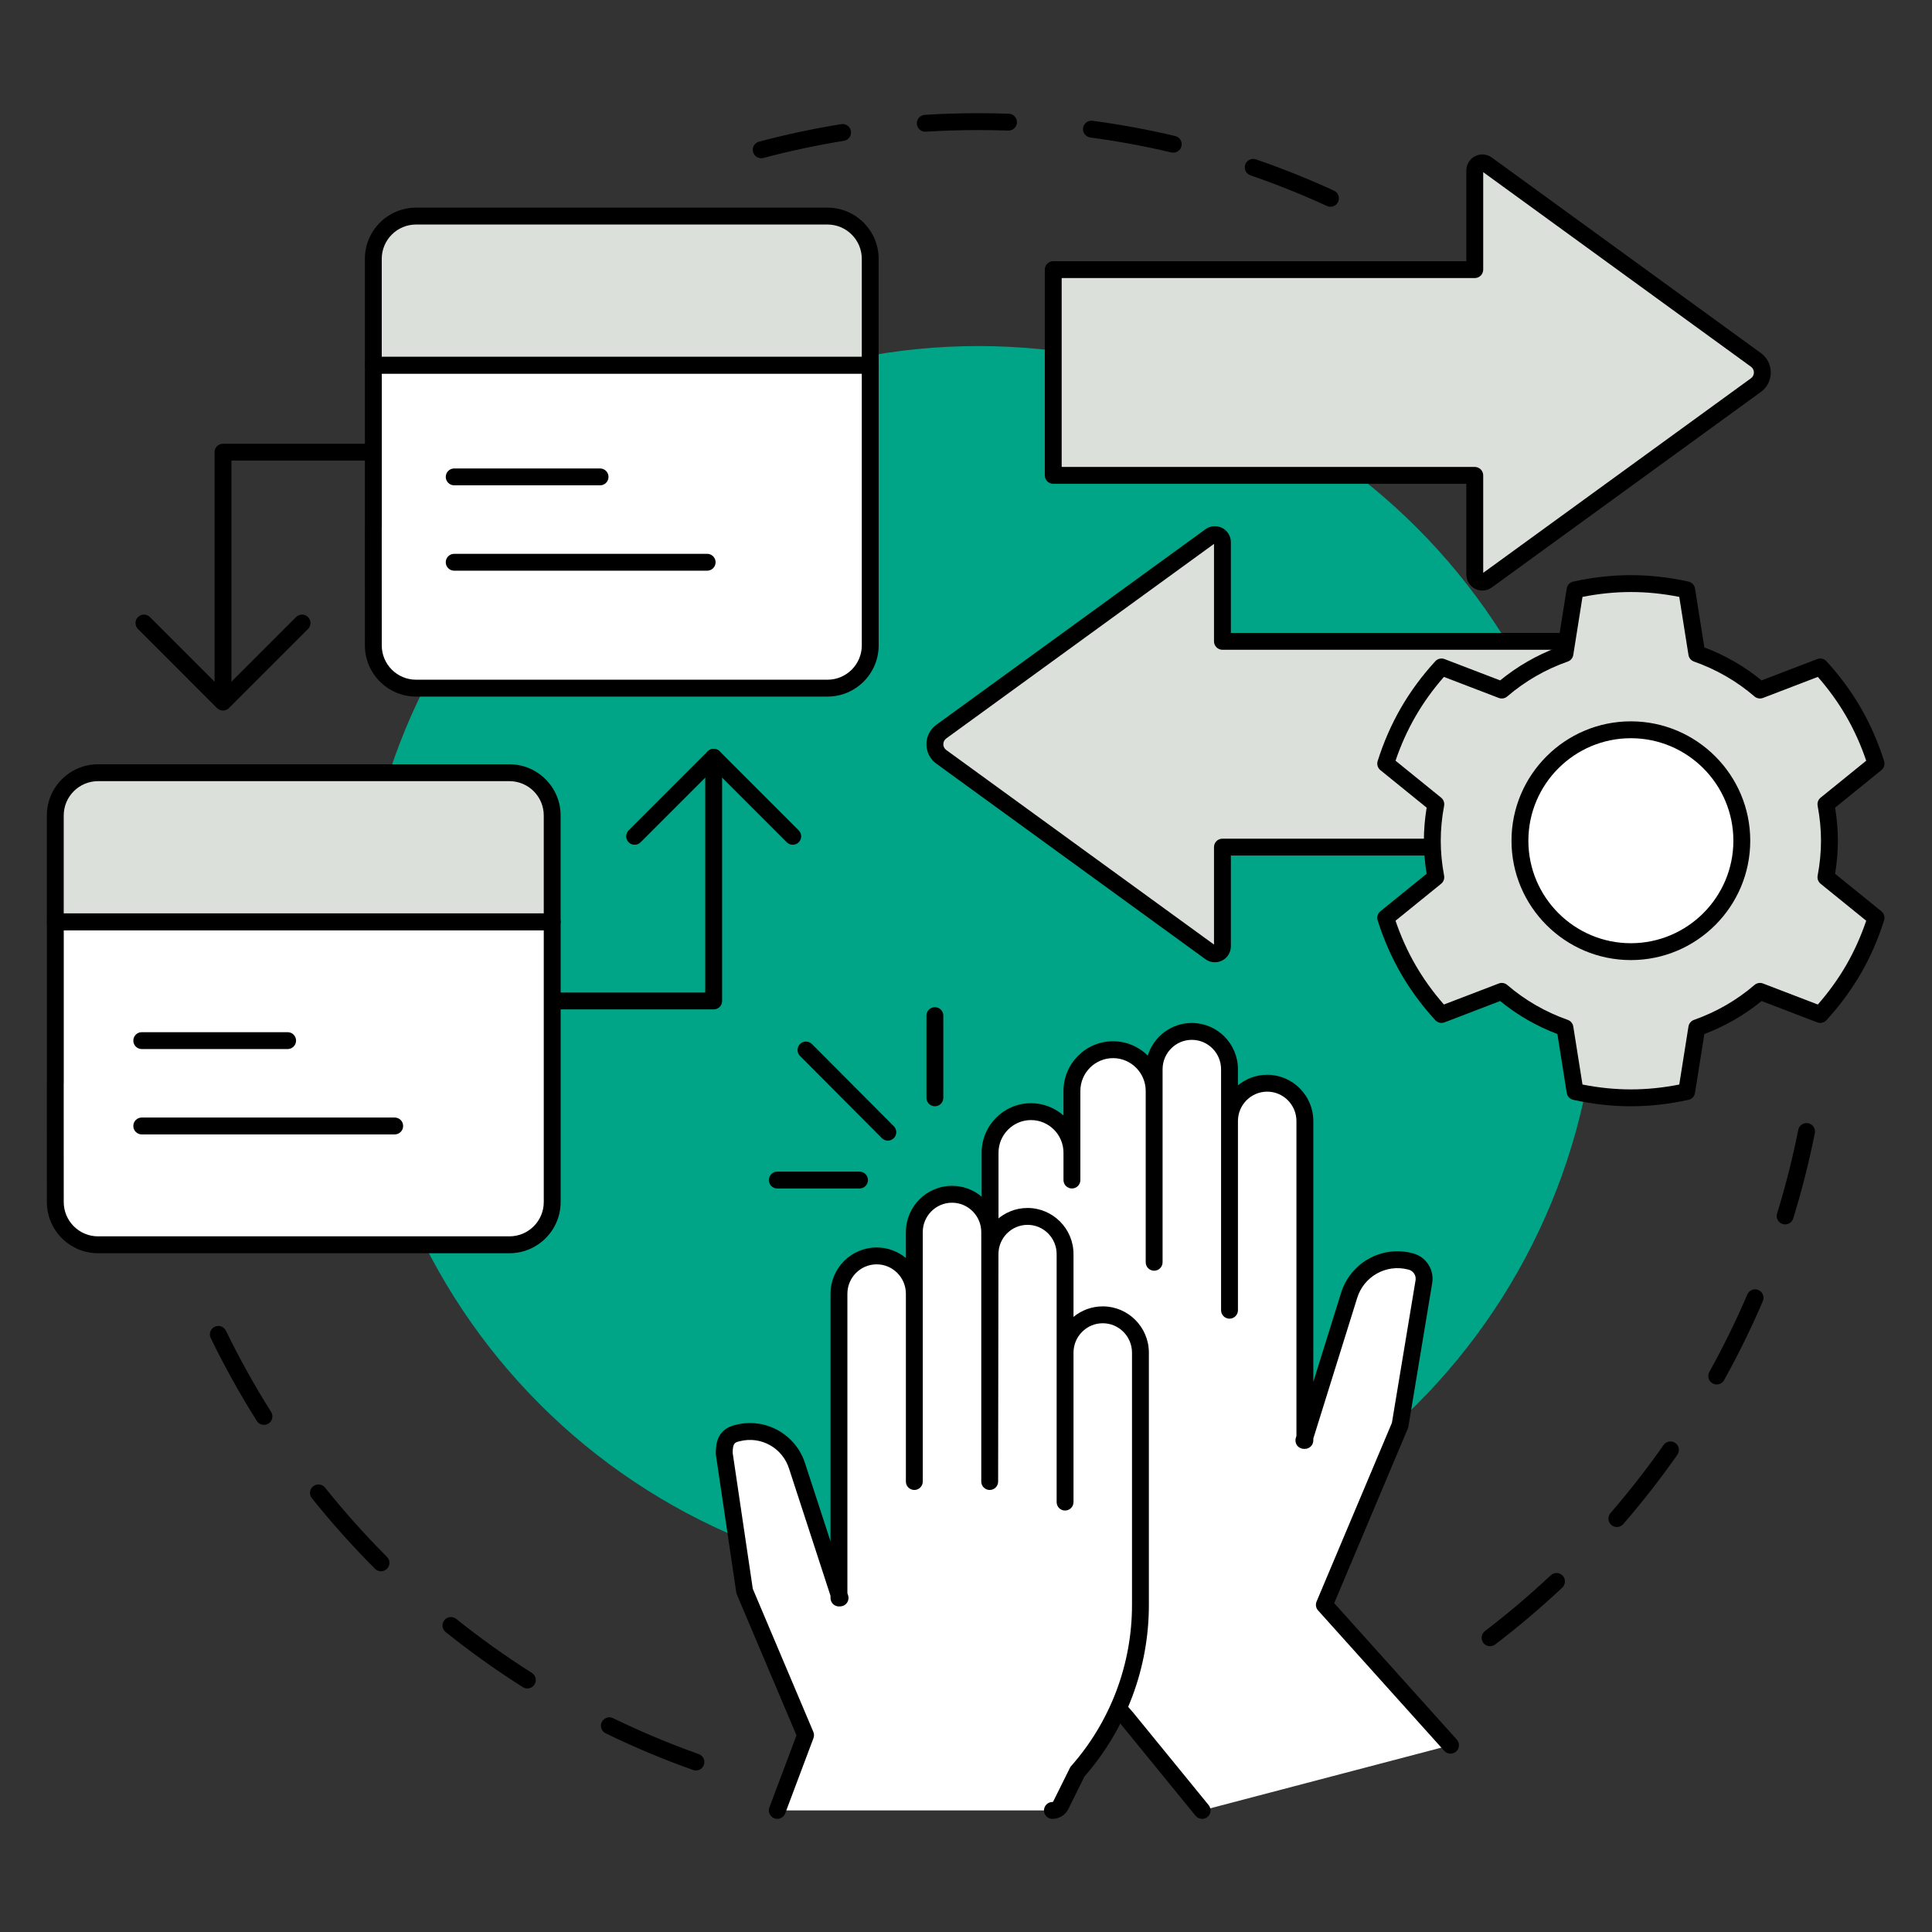 <svg xmlns="http://www.w3.org/2000/svg" xmlns:xlink="http://www.w3.org/1999/xlink" width="1000" viewBox="0 0 750 750" height="1000" preserveAspectRatio="xMidYMid meet"><rect x="0" y="0" width="750" height="750" fill="#333333" stroke="none"/><defs><clipPath id="40ba4d408b"><path d="M 292 43.93 L 520 43.93 L 520 81 L 292 81 Z M 292 43.93 " clip-rule="nonzero"></path></clipPath><clipPath id="072fc34873"><path d="M 18.051 354 L 218 354 L 218 487 L 18.051 487 Z M 18.051 354 " clip-rule="nonzero"></path></clipPath><clipPath id="c9a7c350a7"><path d="M 18.051 296 L 218 296 L 218 362 L 18.051 362 Z M 18.051 296 " clip-rule="nonzero"></path></clipPath><clipPath id="302f0bf44a"><path d="M 381 397 L 567 397 L 567 706.18 L 381 706.18 Z M 381 397 " clip-rule="nonzero"></path></clipPath><clipPath id="58a81d37fb"><path d="M 277 460 L 446 460 L 446 706.18 L 277 706.18 Z M 277 460 " clip-rule="nonzero"></path></clipPath></defs><path fill="#000000" d="M 270.16 687.297 C 269.797 687.297 269.43 687.238 269.066 687.109 C 257.543 683.02 246.121 678.234 235.117 672.875 C 233.488 672.086 232.812 670.125 233.605 668.5 C 234.395 666.871 236.355 666.195 237.98 666.988 C 248.77 672.234 259.965 676.93 271.258 680.938 C 272.961 681.539 273.855 683.414 273.25 685.117 C 272.773 686.461 271.508 687.297 270.16 687.297 Z M 204.715 655.457 C 204.113 655.457 203.508 655.293 202.965 654.949 C 192.637 648.414 182.559 641.219 173.004 633.57 C 171.594 632.438 171.363 630.379 172.496 628.965 C 173.625 627.555 175.688 627.324 177.098 628.457 C 186.465 635.957 196.348 643.008 206.469 649.414 C 207.996 650.383 208.453 652.406 207.484 653.934 C 206.859 654.918 205.801 655.457 204.715 655.457 Z M 147.906 609.973 C 147.07 609.973 146.23 609.652 145.59 609.012 C 136.945 600.355 128.691 591.129 121.055 581.578 C 119.926 580.164 120.156 578.105 121.57 576.973 C 122.984 575.844 125.043 576.074 126.172 577.488 C 133.656 586.848 141.75 595.898 150.227 604.383 C 151.504 605.66 151.504 607.734 150.223 609.012 C 149.582 609.652 148.746 609.973 147.906 609.973 Z M 102.477 553.129 C 101.391 553.129 100.328 552.59 99.703 551.602 C 93.168 541.254 87.145 530.434 81.809 519.441 C 81.016 517.812 81.695 515.855 83.324 515.062 C 84.949 514.273 86.91 514.953 87.699 516.578 C 92.93 527.355 98.832 537.961 105.242 548.105 C 106.207 549.633 105.75 551.656 104.223 552.621 C 103.68 552.965 103.074 553.129 102.477 553.129 Z M 102.477 553.129 " fill-opacity="1" fill-rule="nonzero"></path><path fill="#000000" d="M 578.438 639.059 C 577.449 639.059 576.477 638.617 575.832 637.77 C 574.734 636.332 575.012 634.277 576.449 633.18 C 585.293 626.434 593.887 619.148 601.996 611.527 C 603.316 610.289 605.387 610.352 606.625 611.672 C 607.863 612.988 607.801 615.062 606.484 616.301 C 598.211 624.074 589.441 631.508 580.422 638.387 C 579.828 638.84 579.129 639.059 578.438 639.059 Z M 627.668 592.789 C 626.906 592.789 626.145 592.527 625.523 591.988 C 624.156 590.805 624.008 588.738 625.191 587.371 C 632.48 578.953 639.41 570.07 645.789 560.961 C 646.828 559.48 648.871 559.117 650.352 560.156 C 651.832 561.195 652.195 563.238 651.156 564.719 C 644.648 574.012 637.578 583.074 630.145 591.656 C 629.496 592.406 628.582 592.789 627.668 592.789 Z M 666.422 537.445 C 665.883 537.445 665.34 537.309 664.836 537.031 C 663.254 536.148 662.684 534.156 663.562 532.574 C 668.98 522.844 673.941 512.727 678.312 502.508 C 679.023 500.844 680.949 500.074 682.609 500.781 C 684.273 501.496 685.047 503.418 684.336 505.082 C 679.875 515.512 674.812 525.832 669.289 535.762 C 668.691 536.836 667.574 537.445 666.422 537.445 Z M 692.992 475.316 C 692.672 475.316 692.348 475.27 692.023 475.168 C 690.297 474.633 689.328 472.801 689.863 471.07 C 693.148 460.449 695.918 449.523 698.086 438.605 C 698.438 436.832 700.164 435.68 701.938 436.031 C 703.711 436.383 704.863 438.109 704.512 439.883 C 702.297 451.023 699.477 462.168 696.121 473.008 C 695.684 474.414 694.391 475.316 692.992 475.316 Z M 692.992 475.316 " fill-opacity="1" fill-rule="nonzero"></path><g clip-path="url(#40ba4d408b)"><path fill="#000000" d="M 516.477 80.258 C 516.02 80.258 515.555 80.164 515.109 79.961 C 505.453 75.523 495.465 71.523 485.426 68.066 C 483.715 67.48 482.805 65.617 483.395 63.906 C 483.984 62.195 485.848 61.285 487.559 61.875 C 497.801 65.398 507.992 69.48 517.844 74.008 C 519.488 74.762 520.211 76.707 519.453 78.352 C 518.902 79.551 517.715 80.258 516.477 80.258 Z M 295.5 61.43 C 294.051 61.43 292.727 60.461 292.336 58.992 C 291.871 57.246 292.914 55.453 294.66 54.988 C 305.129 52.211 315.863 49.926 326.57 48.195 C 328.355 47.906 330.039 49.121 330.328 50.906 C 330.617 52.691 329.402 54.375 327.617 54.66 C 317.121 56.359 306.598 58.598 296.34 61.32 C 296.059 61.395 295.777 61.43 295.5 61.43 Z M 455.465 59.266 C 455.215 59.266 454.961 59.238 454.707 59.18 C 444.383 56.738 433.801 54.785 423.258 53.375 C 421.465 53.133 420.207 51.488 420.445 49.695 C 420.688 47.902 422.332 46.645 424.129 46.883 C 434.883 48.32 445.68 50.312 456.215 52.805 C 457.977 53.219 459.062 54.984 458.648 56.742 C 458.293 58.25 456.949 59.266 455.465 59.266 Z M 359.191 51.125 C 357.477 51.125 356.035 49.789 355.926 48.055 C 355.816 46.25 357.188 44.695 358.992 44.582 C 365.875 44.156 372.875 43.941 379.793 43.941 C 383.723 43.941 387.699 44.008 391.613 44.148 C 393.422 44.211 394.836 45.727 394.773 47.535 C 394.711 49.344 393.191 50.758 391.387 50.691 C 387.547 50.559 383.645 50.488 379.793 50.488 C 373.008 50.488 366.145 50.703 359.398 51.121 C 359.328 51.125 359.262 51.125 359.191 51.125 Z M 359.191 51.125 " fill-opacity="1" fill-rule="nonzero"></path></g><path fill="#00a587" d="M 620.469 375.012 C 620.469 378.949 620.371 382.887 620.176 386.82 C 619.984 390.754 619.695 394.68 619.309 398.602 C 618.922 402.52 618.441 406.43 617.863 410.324 C 617.285 414.219 616.609 418.102 615.844 421.961 C 615.074 425.824 614.211 429.668 613.254 433.488 C 612.297 437.309 611.246 441.105 610.105 444.875 C 608.961 448.645 607.727 452.383 606.398 456.09 C 605.07 459.797 603.656 463.473 602.148 467.109 C 600.641 470.75 599.043 474.352 597.359 477.91 C 595.676 481.473 593.906 484.988 592.051 488.461 C 590.191 491.938 588.25 495.363 586.227 498.742 C 584.203 502.117 582.094 505.445 579.906 508.719 C 577.719 511.996 575.449 515.215 573.105 518.379 C 570.758 521.543 568.336 524.645 565.836 527.691 C 563.34 530.734 560.766 533.719 558.121 536.637 C 555.477 539.555 552.762 542.406 549.977 545.191 C 547.191 547.977 544.34 550.691 541.422 553.336 C 538.504 555.98 535.52 558.555 532.477 561.051 C 529.43 563.551 526.328 565.973 523.164 568.32 C 520 570.668 516.781 572.934 513.504 575.121 C 510.23 577.309 506.902 579.418 503.523 581.441 C 500.148 583.465 496.719 585.406 493.246 587.266 C 489.773 589.121 486.258 590.891 482.695 592.574 C 479.137 594.258 475.535 595.855 471.895 597.363 C 468.258 598.871 464.582 600.285 460.875 601.613 C 457.168 602.941 453.426 604.176 449.66 605.32 C 445.891 606.461 442.094 607.512 438.273 608.469 C 434.453 609.426 430.609 610.289 426.746 611.059 C 422.883 611.828 419.004 612.5 415.109 613.078 C 411.211 613.656 407.305 614.137 403.387 614.523 C 399.465 614.91 395.539 615.199 391.605 615.391 C 387.672 615.586 383.734 615.684 379.793 615.684 C 375.855 615.684 371.918 615.586 367.984 615.391 C 364.051 615.199 360.125 614.91 356.203 614.523 C 352.285 614.137 348.379 613.656 344.48 613.078 C 340.586 612.5 336.707 611.828 332.844 611.059 C 328.98 610.289 325.137 609.426 321.316 608.469 C 317.496 607.512 313.699 606.461 309.93 605.32 C 306.164 604.176 302.422 602.941 298.715 601.613 C 295.008 600.285 291.332 598.871 287.695 597.363 C 284.055 595.855 280.453 594.258 276.895 592.574 C 273.332 590.891 269.816 589.121 266.344 587.266 C 262.867 585.406 259.441 583.465 256.066 581.441 C 252.688 579.418 249.359 577.309 246.086 575.121 C 242.809 572.934 239.59 570.668 236.426 568.32 C 233.262 565.973 230.16 563.551 227.113 561.051 C 224.07 558.555 221.086 555.98 218.168 553.336 C 215.25 550.691 212.398 547.977 209.613 545.191 C 206.828 542.406 204.113 539.555 201.469 536.637 C 198.824 533.719 196.25 530.734 193.754 527.691 C 191.254 524.645 188.832 521.543 186.484 518.379 C 184.137 515.215 181.871 511.996 179.684 508.719 C 177.496 505.445 175.387 502.117 173.363 498.742 C 171.34 495.363 169.398 491.938 167.539 488.461 C 165.684 484.988 163.914 481.473 162.23 477.91 C 160.547 474.352 158.949 470.75 157.441 467.109 C 155.934 463.473 154.52 459.797 153.191 456.09 C 151.863 452.383 150.629 448.645 149.484 444.875 C 148.344 441.105 147.293 437.309 146.336 433.488 C 145.379 429.668 144.516 425.824 143.746 421.961 C 142.977 418.102 142.305 414.219 141.727 410.324 C 141.148 406.43 140.668 402.52 140.281 398.602 C 139.895 394.68 139.605 390.754 139.414 386.82 C 139.219 382.887 139.121 378.949 139.121 375.012 C 139.121 371.07 139.219 367.137 139.414 363.199 C 139.605 359.266 139.895 355.34 140.281 351.422 C 140.668 347.5 141.148 343.594 141.727 339.695 C 142.305 335.801 142.977 331.922 143.746 328.059 C 144.516 324.195 145.379 320.352 146.336 316.531 C 147.293 312.711 148.344 308.914 149.484 305.145 C 150.629 301.379 151.863 297.637 153.191 293.93 C 154.52 290.223 155.934 286.547 157.441 282.91 C 158.949 279.27 160.547 275.668 162.23 272.109 C 163.914 268.547 165.684 265.031 167.539 261.559 C 169.398 258.086 171.34 254.656 173.363 251.281 C 175.387 247.902 177.496 244.574 179.684 241.301 C 181.871 238.023 184.137 234.805 186.484 231.641 C 188.832 228.477 191.254 225.375 193.754 222.328 C 196.25 219.285 198.824 216.301 201.469 213.383 C 204.113 210.465 206.828 207.613 209.613 204.828 C 212.398 202.043 215.25 199.328 218.168 196.684 C 221.086 194.039 224.07 191.465 227.113 188.969 C 230.16 186.469 233.262 184.047 236.426 181.699 C 239.59 179.355 242.809 177.086 246.086 174.898 C 249.359 172.711 252.688 170.602 256.066 168.578 C 259.441 166.555 262.867 164.613 266.344 162.754 C 269.816 160.898 273.332 159.129 276.895 157.445 C 280.453 155.762 284.055 154.164 287.695 152.656 C 291.332 151.148 295.008 149.734 298.715 148.406 C 302.422 147.078 306.164 145.844 309.93 144.699 C 313.699 143.559 317.496 142.508 321.316 141.551 C 325.137 140.594 328.98 139.73 332.844 138.961 C 336.703 138.195 340.586 137.52 344.48 136.941 C 348.379 136.363 352.285 135.883 356.203 135.496 C 360.125 135.109 364.051 134.82 367.984 134.629 C 371.918 134.434 375.855 134.336 379.793 134.336 C 383.734 134.336 387.672 134.434 391.605 134.629 C 395.539 134.82 399.465 135.109 403.387 135.496 C 407.305 135.883 411.211 136.363 415.109 136.941 C 419.004 137.52 422.883 138.195 426.746 138.961 C 430.609 139.73 434.453 140.594 438.273 141.551 C 442.094 142.508 445.891 143.559 449.66 144.699 C 453.426 145.844 457.168 147.078 460.875 148.406 C 464.582 149.734 468.258 151.148 471.895 152.656 C 475.535 154.164 479.137 155.762 482.695 157.445 C 486.258 159.129 489.773 160.898 493.246 162.758 C 496.719 164.613 500.148 166.555 503.523 168.578 C 506.902 170.602 510.23 172.711 513.504 174.898 C 516.781 177.086 520 179.355 523.164 181.699 C 526.328 184.047 529.43 186.469 532.477 188.969 C 535.52 191.465 538.504 194.039 541.422 196.684 C 544.34 199.328 547.191 202.043 549.977 204.828 C 552.762 207.613 555.477 210.465 558.121 213.383 C 560.766 216.301 563.34 219.285 565.836 222.328 C 568.336 225.375 570.758 228.477 573.105 231.641 C 575.449 234.805 577.719 238.023 579.906 241.301 C 582.094 244.574 584.203 247.902 586.227 251.281 C 588.25 254.656 590.191 258.086 592.051 261.559 C 593.906 265.031 595.676 268.547 597.359 272.109 C 599.043 275.668 600.641 279.27 602.148 282.91 C 603.656 286.547 605.07 290.223 606.398 293.93 C 607.727 297.637 608.961 301.379 610.105 305.145 C 611.246 308.914 612.297 312.711 613.254 316.531 C 614.211 320.352 615.074 324.195 615.844 328.059 C 616.609 331.922 617.285 335.801 617.863 339.695 C 618.441 343.594 618.922 347.5 619.309 351.422 C 619.695 355.34 619.984 359.266 620.176 363.199 C 620.371 367.137 620.469 371.07 620.469 375.012 Z M 620.469 375.012 " fill-opacity="1" fill-rule="nonzero"></path><path fill="#dbe1da" d="M 638.191 328.848 L 474.551 328.848 L 474.551 367.336 C 474.551 369.738 471.824 371.129 469.879 369.715 L 365.414 293.805 C 362.09 291.391 362.09 286.43 365.414 284.012 L 469.879 208.102 C 471.82 206.688 474.551 208.078 474.551 210.48 L 474.551 248.973 L 638.191 248.973 Z M 638.191 328.848 " fill-opacity="1" fill-rule="nonzero"></path><path fill="#000000" d="M 471.602 373.555 C 470.316 373.555 469.039 373.156 467.953 372.363 L 363.488 296.457 C 361.047 294.68 359.645 291.93 359.645 288.91 C 359.645 285.887 361.047 283.137 363.488 281.359 L 467.953 205.453 C 469.852 204.07 472.336 203.875 474.43 204.941 C 476.523 206.008 477.824 208.133 477.824 210.48 L 477.824 245.695 L 638.191 245.695 C 639.059 245.695 639.891 246.043 640.508 246.656 C 641.121 247.27 641.465 248.102 641.465 248.973 L 641.465 328.848 C 641.465 330.656 640 332.121 638.191 332.121 L 477.824 332.121 L 477.824 367.336 C 477.824 369.684 476.523 371.809 474.43 372.875 C 473.531 373.332 472.566 373.555 471.602 373.555 Z M 471.273 211.137 L 367.34 286.66 C 366.613 287.188 366.195 288.008 366.195 288.91 C 366.195 289.809 366.613 290.629 367.34 291.156 L 471.273 366.68 L 471.273 328.844 C 471.273 327.035 472.738 325.57 474.547 325.57 L 634.914 325.57 L 634.914 252.246 L 474.547 252.246 C 473.68 252.246 472.848 251.902 472.234 251.285 C 471.617 250.672 471.273 249.84 471.273 248.973 Z M 471.273 211.137 " fill-opacity="1" fill-rule="nonzero"></path><path fill="#dbe1da" d="M 408.867 104.668 L 572.508 104.668 L 572.508 66.18 C 572.508 63.773 575.234 62.387 577.18 63.797 L 681.641 139.707 C 684.969 142.125 684.969 147.086 681.641 149.5 L 577.18 225.41 C 575.234 226.824 572.508 225.434 572.508 223.031 L 572.508 184.543 L 408.867 184.543 Z M 408.867 104.668 " fill-opacity="1" fill-rule="nonzero"></path><path fill="#000000" d="M 575.453 229.254 C 574.492 229.254 573.523 229.027 572.629 228.57 C 570.531 227.504 569.23 225.383 569.23 223.031 L 569.23 187.816 L 408.867 187.816 C 407.055 187.816 405.59 186.352 405.59 184.543 L 405.59 104.668 C 405.59 103.797 405.934 102.965 406.551 102.352 C 407.164 101.738 407.996 101.391 408.867 101.391 L 569.234 101.391 L 569.234 66.18 C 569.234 63.828 570.535 61.703 572.629 60.637 C 574.719 59.57 577.203 59.766 579.105 61.148 L 683.566 137.055 C 686.012 138.832 687.41 141.582 687.41 144.605 C 687.41 147.625 686.012 150.375 683.566 152.152 L 579.105 228.059 C 578.016 228.852 576.738 229.254 575.453 229.254 Z M 572.508 181.266 C 573.375 181.266 574.211 181.613 574.824 182.227 C 575.438 182.84 575.781 183.672 575.781 184.543 L 575.781 222.375 L 679.715 146.852 C 680.445 146.324 680.859 145.504 680.863 144.605 C 680.863 143.703 680.445 142.887 679.715 142.355 L 575.781 66.832 L 575.781 104.668 C 575.781 106.477 574.316 107.941 572.508 107.941 L 412.141 107.941 L 412.141 181.266 Z M 412.141 184.543 L 412.145 184.543 Z M 412.141 184.543 " fill-opacity="1" fill-rule="nonzero"></path><path fill="#dbe1da" d="M 710.188 326.363 C 710.188 321.516 709.684 316.793 708.828 312.191 L 728.277 296.43 C 726.125 289.609 723.27 282.906 719.547 276.457 C 715.82 270.004 711.441 264.18 706.613 258.91 L 683.223 267.879 C 676.07 261.738 667.77 256.922 658.695 253.727 L 654.766 228.977 C 647.781 227.426 640.551 226.551 633.102 226.551 C 625.656 226.551 618.422 227.426 611.438 228.977 L 607.512 253.727 C 598.434 256.922 590.137 261.738 582.98 267.879 L 559.594 258.91 C 554.762 264.18 550.387 270.004 546.66 276.457 C 542.938 282.906 540.078 289.609 537.93 296.43 L 557.379 312.191 C 556.523 316.793 556.02 321.516 556.02 326.363 C 556.02 331.211 556.523 335.938 557.379 340.535 L 537.93 356.297 C 540.078 363.117 542.938 369.82 546.66 376.27 C 550.387 382.719 554.762 388.543 559.594 393.816 L 582.98 384.848 C 590.137 390.988 598.434 395.801 607.512 399 L 611.438 423.75 C 618.422 425.297 625.656 426.176 633.102 426.176 C 640.551 426.176 647.781 425.297 654.766 423.75 L 658.695 399 C 667.77 395.801 676.07 390.988 683.227 384.848 L 706.613 393.816 C 711.441 388.543 715.82 382.719 719.547 376.27 C 723.27 369.82 726.125 363.117 728.277 356.297 L 708.828 340.535 C 709.684 335.938 710.188 331.211 710.188 326.363 Z M 710.188 326.363 " fill-opacity="1" fill-rule="nonzero"></path><path fill="#000000" d="M 633.102 429.453 C 625.766 429.453 618.238 428.609 610.73 426.949 C 609.418 426.66 608.414 425.594 608.203 424.266 L 604.578 401.414 C 596.477 398.34 589.016 394.035 582.355 388.598 L 560.766 396.875 C 559.508 397.359 558.086 397.023 557.176 396.031 C 551.992 390.371 547.5 384.273 543.824 377.91 C 540.145 371.535 537.109 364.594 534.805 357.281 C 534.402 356 534.824 354.602 535.867 353.754 L 553.82 339.203 C 553.105 334.824 552.746 330.512 552.746 326.363 C 552.746 322.215 553.105 317.902 553.82 313.523 L 535.867 298.973 C 534.824 298.129 534.402 296.727 534.805 295.445 C 537.105 288.141 540.141 281.199 543.824 274.82 C 547.5 268.449 551.992 262.352 557.18 256.695 C 558.086 255.707 559.508 255.371 560.766 255.852 L 582.355 264.129 C 589.023 258.688 596.48 254.383 604.578 251.312 L 608.203 228.465 C 608.414 227.133 609.414 226.07 610.73 225.777 C 618.219 224.117 625.746 223.273 633.102 223.273 C 640.461 223.273 647.988 224.117 655.477 225.777 C 656.789 226.07 657.789 227.133 658 228.461 L 661.629 251.312 C 669.727 254.383 677.184 258.688 683.848 264.129 L 705.441 255.852 C 706.695 255.371 708.117 255.707 709.027 256.695 C 714.207 262.348 718.703 268.445 722.383 274.82 C 726.059 281.188 729.094 288.129 731.398 295.445 C 731.805 296.727 731.383 298.129 730.34 298.973 L 712.383 313.523 C 713.098 317.902 713.461 322.215 713.461 326.363 C 713.461 330.516 713.098 334.824 712.383 339.203 L 730.34 353.754 C 731.383 354.602 731.805 356 731.398 357.285 C 729.09 364.605 726.059 371.543 722.383 377.91 C 718.703 384.277 714.211 390.375 709.027 396.031 C 708.117 397.023 706.695 397.355 705.438 396.875 L 683.852 388.598 C 677.188 394.035 669.727 398.34 661.629 401.414 L 658 424.266 C 657.789 425.594 656.789 426.66 655.473 426.949 C 647.969 428.609 640.441 429.453 633.102 429.453 Z M 614.32 421.012 C 620.637 422.266 626.945 422.902 633.102 422.902 C 639.262 422.902 645.57 422.266 651.887 421.012 L 655.461 398.488 C 655.652 397.301 656.473 396.312 657.609 395.914 C 666.277 392.855 674.18 388.297 681.094 382.363 C 682.008 381.582 683.277 381.359 684.402 381.793 L 705.68 389.953 C 709.918 385.117 713.625 379.973 716.711 374.633 C 719.793 369.293 722.395 363.512 724.461 357.422 L 706.766 343.082 C 705.832 342.324 705.387 341.117 705.605 339.938 C 706.484 335.223 706.91 330.781 706.91 326.363 C 706.91 321.945 706.484 317.504 705.605 312.789 C 705.387 311.609 705.832 310.402 706.766 309.648 L 724.461 295.305 C 722.398 289.219 719.797 283.438 716.711 278.094 C 713.625 272.75 709.918 267.605 705.68 262.773 L 684.398 270.938 C 683.273 271.367 682.004 271.148 681.09 270.363 C 674.172 264.426 666.273 259.867 657.609 256.816 C 656.477 256.414 655.652 255.426 655.461 254.238 L 651.887 231.715 C 645.582 230.461 639.273 229.824 633.102 229.824 C 626.93 229.824 620.625 230.461 614.32 231.715 L 610.746 254.238 C 610.559 255.426 609.734 256.414 608.602 256.816 C 599.934 259.867 592.031 264.426 585.113 270.363 C 584.203 271.148 582.934 271.367 581.809 270.938 L 560.527 262.773 C 556.285 267.605 552.582 272.75 549.5 278.094 C 546.41 283.445 543.805 289.227 541.742 295.305 L 559.441 309.648 C 560.375 310.402 560.816 311.609 560.598 312.789 C 559.723 317.504 559.297 321.945 559.297 326.363 C 559.297 330.781 559.723 335.223 560.598 339.938 C 560.816 341.117 560.375 342.324 559.441 343.082 L 541.742 357.422 C 543.809 363.504 546.41 369.285 549.5 374.633 C 552.582 379.973 556.285 385.117 560.527 389.953 L 581.809 381.793 C 582.934 381.359 584.203 381.582 585.113 382.363 C 592.027 388.297 599.926 392.855 608.602 395.914 C 609.734 396.312 610.559 397.301 610.746 398.488 Z M 614.32 421.012 " fill-opacity="1" fill-rule="nonzero"></path><path fill="#ffffff" d="M 663.547 295.914 C 664.543 296.91 665.488 297.953 666.383 299.043 C 667.277 300.133 668.117 301.266 668.902 302.438 C 669.684 303.613 670.41 304.82 671.074 306.062 C 671.738 307.309 672.34 308.582 672.879 309.883 C 673.422 311.188 673.895 312.516 674.305 313.863 C 674.715 315.215 675.055 316.578 675.332 317.965 C 675.605 319.348 675.812 320.738 675.953 322.145 C 676.09 323.547 676.16 324.953 676.16 326.363 C 676.16 327.777 676.09 329.184 675.953 330.586 C 675.812 331.988 675.605 333.383 675.332 334.766 C 675.059 336.148 674.715 337.516 674.305 338.867 C 673.895 340.215 673.422 341.543 672.883 342.848 C 672.34 344.148 671.738 345.422 671.074 346.668 C 670.41 347.91 669.684 349.117 668.902 350.293 C 668.117 351.465 667.277 352.594 666.383 353.688 C 665.488 354.777 664.543 355.82 663.547 356.816 C 662.547 357.816 661.504 358.762 660.414 359.656 C 659.324 360.551 658.191 361.391 657.02 362.172 C 655.848 362.957 654.641 363.68 653.395 364.348 C 652.152 365.012 650.879 365.613 649.574 366.152 C 648.27 366.691 646.945 367.168 645.594 367.578 C 644.246 367.988 642.879 368.328 641.496 368.605 C 640.113 368.879 638.719 369.086 637.316 369.223 C 635.91 369.363 634.504 369.434 633.094 369.434 C 631.684 369.434 630.277 369.363 628.871 369.223 C 627.469 369.086 626.074 368.879 624.691 368.605 C 623.309 368.328 621.941 367.988 620.594 367.578 C 619.242 367.168 617.918 366.695 616.613 366.152 C 615.309 365.613 614.035 365.012 612.793 364.348 C 611.547 363.684 610.34 362.957 609.168 362.176 C 607.996 361.391 606.863 360.551 605.773 359.656 C 604.684 358.762 603.641 357.816 602.641 356.82 C 601.645 355.82 600.699 354.777 599.805 353.688 C 598.91 352.598 598.07 351.465 597.285 350.293 C 596.5 349.121 595.777 347.91 595.113 346.668 C 594.449 345.422 593.844 344.148 593.305 342.848 C 592.766 341.543 592.293 340.219 591.883 338.867 C 591.473 337.52 591.129 336.152 590.855 334.77 C 590.578 333.387 590.371 331.992 590.234 330.586 C 590.098 329.184 590.027 327.777 590.027 326.367 C 590.027 324.957 590.098 323.551 590.234 322.145 C 590.371 320.742 590.578 319.348 590.855 317.965 C 591.129 316.582 591.473 315.215 591.883 313.863 C 592.289 312.516 592.766 311.188 593.305 309.887 C 593.844 308.582 594.445 307.309 595.113 306.066 C 595.777 304.82 596.5 303.613 597.285 302.441 C 598.066 301.266 598.906 300.137 599.801 299.047 C 600.695 297.953 601.645 296.91 602.641 295.914 C 603.637 294.918 604.68 293.969 605.773 293.074 C 606.863 292.18 607.992 291.34 609.168 290.559 C 610.34 289.773 611.547 289.051 612.793 288.387 C 614.035 287.719 615.309 287.117 616.613 286.578 C 617.914 286.039 619.242 285.562 620.59 285.152 C 621.941 284.746 623.309 284.402 624.691 284.129 C 626.074 283.852 627.469 283.645 628.871 283.508 C 630.273 283.367 631.684 283.301 633.094 283.301 C 634.504 283.301 635.91 283.367 637.312 283.508 C 638.719 283.645 640.109 283.852 641.496 284.125 C 642.879 284.402 644.246 284.746 645.594 285.152 C 646.945 285.562 648.27 286.039 649.574 286.578 C 650.875 287.117 652.148 287.719 653.395 288.383 C 654.637 289.051 655.848 289.773 657.02 290.559 C 658.191 291.34 659.324 292.18 660.414 293.074 C 661.504 293.969 662.547 294.914 663.547 295.914 Z M 663.547 295.914 " fill-opacity="1" fill-rule="nonzero"></path><path fill="#000000" d="M 633.102 372.703 C 607.551 372.703 586.762 351.918 586.762 326.363 C 586.762 300.812 607.551 280.023 633.102 280.023 C 658.656 280.023 679.445 300.812 679.445 326.363 C 679.445 351.918 658.656 372.703 633.102 372.703 Z M 633.102 286.574 C 611.16 286.574 593.312 304.422 593.312 326.363 C 593.312 348.305 611.16 366.156 633.102 366.156 C 655.043 366.156 672.895 348.305 672.895 326.363 C 672.895 304.422 655.043 286.574 633.102 286.574 Z M 633.102 286.574 " fill-opacity="1" fill-rule="nonzero"></path><path fill="#000000" d="M 277.051 391.844 L 214.359 391.844 C 212.551 391.844 211.086 390.379 211.086 388.57 C 211.086 386.762 212.551 385.293 214.359 385.293 L 273.777 385.293 L 273.777 293.969 C 273.777 292.16 275.242 290.695 277.051 290.695 C 278.859 290.695 280.324 292.16 280.324 293.969 L 280.324 388.57 C 280.324 390.379 278.859 391.844 277.051 391.844 Z M 277.051 391.844 " fill-opacity="1" fill-rule="nonzero"></path><path fill="#000000" d="M 307.738 327.934 C 306.902 327.934 306.062 327.613 305.426 326.977 L 277.051 298.602 L 248.676 326.977 C 247.398 328.254 245.324 328.254 244.043 326.977 C 242.766 325.695 242.766 323.621 244.043 322.344 L 274.734 291.652 C 276.012 290.375 278.086 290.375 279.367 291.652 L 310.055 322.344 C 311.336 323.621 311.336 325.695 310.055 326.977 C 309.418 327.613 308.578 327.934 307.738 327.934 Z M 307.738 327.934 " fill-opacity="1" fill-rule="nonzero"></path><path fill="#000000" d="M 86.566 275.828 C 85.699 275.828 84.863 275.484 84.25 274.871 L 53.562 244.18 C 52.281 242.902 52.281 240.828 53.562 239.547 C 54.84 238.27 56.914 238.27 58.191 239.547 L 86.566 267.922 L 114.941 239.547 C 116.219 238.27 118.293 238.27 119.57 239.547 C 120.852 240.828 120.852 242.902 119.57 244.18 L 88.883 274.871 C 88.27 275.484 87.434 275.828 86.566 275.828 Z M 86.566 275.828 " fill-opacity="1" fill-rule="nonzero"></path><path fill="#000000" d="M 86.566 274.895 C 84.758 274.895 83.293 273.43 83.293 271.621 L 83.293 175.535 C 83.293 173.727 84.758 172.258 86.566 172.258 L 142.023 172.258 C 143.832 172.258 145.301 173.727 145.301 175.535 C 145.301 177.344 143.832 178.809 142.023 178.809 L 89.84 178.809 L 89.84 271.621 C 89.84 273.43 88.375 274.895 86.566 274.895 Z M 86.566 274.895 " fill-opacity="1" fill-rule="nonzero"></path><path fill="#ffffff" d="M 214.363 357.848 L 214.363 466.637 C 214.363 475.797 206.938 483.227 197.777 483.227 L 38.059 483.227 C 28.898 483.227 21.473 475.801 21.469 466.641 L 21.453 420.527 L 21.473 420.527 L 21.473 357.848 Z M 214.363 357.848 " fill-opacity="1" fill-rule="nonzero"></path><g clip-path="url(#072fc34873)"><path fill="#000000" d="M 197.777 486.5 L 38.059 486.5 C 27.109 486.5 18.195 477.594 18.195 466.641 L 18.18 420.527 C 18.18 420.406 18.184 420.285 18.199 420.164 L 18.199 357.848 C 18.199 356.039 19.664 354.57 21.473 354.57 L 214.363 354.57 C 216.172 354.57 217.641 356.039 217.641 357.848 L 217.641 466.637 C 217.641 477.59 208.73 486.5 197.777 486.5 Z M 24.73 420.891 L 24.742 466.641 C 24.746 473.98 30.719 479.949 38.059 479.949 L 197.773 479.949 C 205.117 479.949 211.09 473.977 211.09 466.637 L 211.09 361.121 L 24.75 361.121 L 24.75 420.527 C 24.75 420.648 24.742 420.77 24.73 420.891 Z M 24.73 420.891 " fill-opacity="1" fill-rule="nonzero"></path></g><path fill="#dbe1da" d="M 21.465 357.84 L 214.359 357.84 L 214.359 316.559 C 214.359 307.398 206.934 299.973 197.77 299.973 L 38.055 299.973 C 28.891 299.973 21.465 307.398 21.465 316.559 Z M 21.465 357.84 " fill-opacity="1" fill-rule="nonzero"></path><g clip-path="url(#c9a7c350a7)"><path fill="#000000" d="M 214.359 361.113 L 21.465 361.113 C 19.656 361.113 18.188 359.648 18.188 357.84 L 18.188 316.559 C 18.188 305.605 27.102 296.695 38.055 296.695 L 197.77 296.695 C 208.723 296.695 217.633 305.605 217.633 316.559 L 217.633 357.84 C 217.633 359.648 216.168 361.113 214.359 361.113 Z M 24.738 354.562 L 211.086 354.562 L 211.086 316.559 C 211.086 309.219 205.113 303.246 197.77 303.246 L 38.055 303.246 C 30.711 303.246 24.738 309.219 24.738 316.559 Z M 24.738 354.562 " fill-opacity="1" fill-rule="nonzero"></path></g><path fill="#ffffff" d="M 337.82 141.762 L 337.82 250.551 C 337.82 259.711 330.395 267.141 321.23 267.141 L 161.516 267.141 C 152.355 267.141 144.93 259.715 144.926 250.555 L 144.91 204.441 L 144.93 204.441 L 144.93 141.762 Z M 337.82 141.762 " fill-opacity="1" fill-rule="nonzero"></path><path fill="#000000" d="M 321.23 270.414 L 161.516 270.414 C 150.566 270.414 141.652 261.504 141.652 250.555 L 141.637 204.441 C 141.637 204.32 141.641 204.195 141.656 204.078 L 141.656 141.762 C 141.656 139.953 143.121 138.484 144.93 138.484 L 337.82 138.484 C 339.629 138.484 341.098 139.953 341.098 141.762 L 341.098 250.551 C 341.098 261.504 332.188 270.414 321.23 270.414 Z M 148.188 204.805 L 148.199 250.555 C 148.203 257.895 154.176 263.863 161.516 263.863 L 321.23 263.863 C 328.574 263.863 334.547 257.891 334.547 250.551 L 334.547 145.035 L 148.207 145.035 L 148.207 204.441 C 148.207 204.562 148.199 204.688 148.188 204.805 Z M 148.188 204.805 " fill-opacity="1" fill-rule="nonzero"></path><path fill="#dbe1da" d="M 144.922 141.754 L 337.816 141.754 L 337.816 100.473 C 337.816 91.312 330.391 83.887 321.227 83.887 L 161.512 83.887 C 152.348 83.887 144.922 91.312 144.922 100.473 Z M 144.922 141.754 " fill-opacity="1" fill-rule="nonzero"></path><path fill="#000000" d="M 337.816 145.027 L 144.922 145.027 C 143.113 145.027 141.645 143.562 141.645 141.754 L 141.645 100.473 C 141.645 89.52 150.559 80.609 161.512 80.609 L 321.227 80.609 C 332.18 80.609 341.09 89.52 341.09 100.473 L 341.09 141.754 C 341.09 143.562 339.625 145.027 337.816 145.027 Z M 148.195 138.48 L 334.543 138.48 L 334.543 100.473 C 334.543 93.133 328.57 87.16 321.227 87.16 L 161.512 87.16 C 154.168 87.16 148.195 93.133 148.195 100.473 Z M 148.195 138.48 " fill-opacity="1" fill-rule="nonzero"></path><path fill="#000000" d="M 232.949 188.406 L 176.32 188.406 C 174.512 188.406 173.043 186.941 173.043 185.133 C 173.043 183.324 174.512 181.855 176.32 181.855 L 232.949 181.855 C 234.758 181.855 236.223 183.324 236.223 185.133 C 236.223 186.941 234.758 188.406 232.949 188.406 Z M 232.949 188.406 " fill-opacity="1" fill-rule="nonzero"></path><path fill="#000000" d="M 274.516 221.543 L 176.32 221.543 C 174.512 221.543 173.043 220.074 173.043 218.266 C 173.043 216.457 174.512 214.992 176.32 214.992 L 274.516 214.992 C 276.324 214.992 277.793 216.457 277.793 218.266 C 277.793 220.074 276.324 221.543 274.516 221.543 Z M 274.516 221.543 " fill-opacity="1" fill-rule="nonzero"></path><path fill="#000000" d="M 111.656 407.242 L 55.027 407.242 C 53.219 407.242 51.754 405.777 51.754 403.969 C 51.754 402.16 53.219 400.691 55.027 400.691 L 111.656 400.691 C 113.465 400.691 114.934 402.16 114.934 403.969 C 114.934 405.777 113.465 407.242 111.656 407.242 Z M 111.656 407.242 " fill-opacity="1" fill-rule="nonzero"></path><path fill="#000000" d="M 153.227 440.379 L 55.027 440.379 C 53.219 440.379 51.754 438.91 51.754 437.102 C 51.754 435.293 53.219 433.828 55.027 433.828 L 153.227 433.828 C 155.035 433.828 156.5 435.293 156.5 437.102 C 156.5 438.91 155.035 440.379 153.227 440.379 Z M 153.227 440.379 " fill-opacity="1" fill-rule="nonzero"></path><path fill="#ffffff" d="M 563.094 677.492 L 514.109 622.984 L 543.5 553.266 L 552.711 497.758 C 553.422 494.145 551.191 490.605 547.637 489.703 L 547.355 489.629 C 537.145 487.031 526.707 492.961 523.664 503.086 L 506.168 559.168 L 506.555 559.172 L 506.555 435.195 C 506.555 427.082 500.004 420.504 491.926 420.504 C 483.844 420.504 477.293 427.082 477.293 435.195 L 477.293 508.633 L 477.293 415.082 C 477.293 406.969 470.746 400.391 462.664 400.391 C 454.586 400.391 448.035 406.969 448.035 415.082 L 448.035 490.016 L 448.035 423.516 C 448.035 414.664 440.891 407.488 432.078 407.488 C 423.262 407.488 416.117 414.664 416.117 423.516 L 416.117 458.098 L 416.117 447.492 C 416.117 438.68 409.004 431.535 400.23 431.535 C 391.457 431.535 384.344 438.68 384.344 447.492 L 384.344 606.605 L 437.281 666.797 L 466.656 702.805 Z M 563.094 677.492 " fill-opacity="1" fill-rule="nonzero"></path><g clip-path="url(#302f0bf44a)"><path fill="#000000" d="M 466.656 706.082 C 465.707 706.082 464.766 705.668 464.117 704.875 L 434.781 668.914 L 381.887 608.77 C 381.359 608.172 381.07 607.402 381.07 606.605 L 381.07 447.492 C 381.07 436.887 389.664 428.262 400.23 428.262 C 405.055 428.262 409.469 430.059 412.844 433.023 L 412.844 423.516 C 412.844 412.875 421.469 404.215 432.078 404.215 C 437.324 404.215 442.086 406.336 445.562 409.766 C 447.824 402.445 454.637 397.117 462.664 397.117 C 472.539 397.117 480.57 405.176 480.57 415.082 L 480.57 421.312 C 483.66 418.762 487.617 417.227 491.926 417.227 C 501.797 417.227 509.828 425.285 509.828 435.195 L 509.828 536.438 L 520.535 502.125 C 524.098 490.301 536.23 483.418 548.164 486.457 L 548.445 486.527 C 553.668 487.859 556.949 493.039 555.938 498.34 L 546.734 553.801 C 546.691 554.055 546.621 554.301 546.52 554.539 L 517.938 622.34 L 565.531 675.305 C 566.738 676.648 566.629 678.719 565.285 679.93 C 563.938 681.137 561.867 681.027 560.66 679.68 L 511.676 625.172 C 510.828 624.227 510.602 622.879 511.094 621.711 L 540.336 552.348 L 549.48 497.223 C 549.488 497.191 549.492 497.16 549.5 497.129 C 549.871 495.219 548.699 493.352 546.828 492.875 L 546.547 492.805 C 538.02 490.633 529.344 495.562 526.801 504.027 C 526.797 504.039 526.797 504.051 526.793 504.062 L 509.828 558.43 L 509.828 559.172 C 509.828 560.043 509.48 560.883 508.859 561.496 C 508.238 562.113 507.402 562.465 506.523 562.445 L 506.137 562.441 C 505.102 562.434 504.133 561.934 503.52 561.098 C 502.91 560.258 502.73 559.18 503.043 558.191 L 503.277 557.434 L 503.277 435.195 C 503.277 428.898 498.184 423.777 491.926 423.777 C 485.664 423.777 480.57 428.898 480.57 435.195 L 480.57 508.633 C 480.57 510.441 479.102 511.91 477.293 511.91 C 475.484 511.91 474.02 510.441 474.02 508.633 L 474.02 415.082 C 474.02 408.789 468.926 403.668 462.664 403.668 C 456.406 403.668 451.312 408.789 451.312 415.082 L 451.312 490.016 C 451.312 491.824 449.844 493.289 448.035 493.289 C 446.227 493.289 444.762 491.824 444.762 490.016 L 444.762 423.516 C 444.762 416.484 439.07 410.766 432.078 410.766 C 425.082 410.766 419.395 416.484 419.395 423.516 L 419.395 458.098 C 419.395 459.906 417.926 461.371 416.117 461.371 C 414.309 461.371 412.844 459.906 412.844 458.098 L 412.844 447.492 C 412.844 440.5 407.184 434.812 400.23 434.812 C 393.277 434.812 387.621 440.5 387.621 447.492 L 387.621 605.371 L 439.738 664.633 C 439.766 664.664 439.793 664.695 439.816 664.727 L 469.191 700.734 C 470.336 702.137 470.129 704.199 468.727 705.344 C 468.117 705.84 467.387 706.082 466.656 706.082 Z M 466.656 706.082 " fill-opacity="1" fill-rule="nonzero"></path></g><path fill="#ffffff" d="M 408.551 702.805 C 409.926 702.805 411.184 702.023 411.797 700.793 L 418.266 687.754 C 434.02 669.918 442.715 646.906 442.715 623.062 L 442.715 525.098 C 442.715 516.984 436.168 510.406 428.086 510.406 C 420.008 510.406 413.457 516.984 413.457 525.098 L 413.457 583.109 L 413.457 486.84 C 413.457 478.758 406.934 472.211 398.891 472.211 C 390.844 472.211 384.32 478.758 384.32 486.84 L 384.199 575.133 L 384.199 478.305 C 384.199 470.191 377.648 463.613 369.57 463.613 C 361.492 463.613 354.941 470.191 354.941 478.305 L 354.941 575.133 L 354.941 502.234 C 354.941 494.121 348.391 487.543 340.312 487.543 C 332.23 487.543 325.684 494.121 325.684 502.234 L 325.684 620.348 L 326.121 620.324 L 309.543 569.453 C 306.57 559.555 296.367 553.762 286.387 556.301 L 286.109 556.371 C 282.633 557.258 281.113 559.168 281.148 564.246 L 289.055 617.664 L 312.723 673.59 L 301.742 702.805 Z M 408.551 702.805 " fill-opacity="1" fill-rule="nonzero"></path><g clip-path="url(#58a81d37fb)"><path fill="#000000" d="M 301.742 706.082 C 301.359 706.082 300.969 706.012 300.59 705.871 C 298.898 705.234 298.039 703.348 298.676 701.652 L 309.195 673.66 L 286.035 618.941 C 285.93 618.688 285.855 618.418 285.812 618.145 L 277.906 564.727 C 277.887 564.574 277.871 564.422 277.871 564.27 C 277.84 560.004 278.656 554.891 285.301 553.199 L 285.574 553.129 C 297.273 550.148 309.164 556.887 312.664 568.473 L 322.406 598.355 L 322.406 502.234 C 322.406 492.328 330.438 484.266 340.309 484.266 C 344.617 484.266 348.574 485.801 351.664 488.352 L 351.664 478.305 C 351.664 468.398 359.695 460.34 369.57 460.34 C 377.828 460.34 384.801 465.98 386.859 473.629 C 390.031 470.715 394.258 468.934 398.891 468.934 C 408.727 468.934 416.734 476.965 416.734 486.84 L 416.734 511.215 C 419.824 508.664 423.781 507.133 428.086 507.133 C 437.961 507.133 445.992 515.191 445.992 525.098 L 445.992 623.062 C 445.992 647.582 437.121 671.191 421.008 689.598 L 414.73 702.246 C 413.559 704.609 411.188 706.082 408.551 706.082 C 406.742 706.082 405.273 704.613 405.273 702.805 C 405.273 700.996 406.742 699.531 408.551 699.531 C 408.684 699.531 408.805 699.457 408.863 699.336 L 415.332 686.301 C 415.457 686.043 415.621 685.805 415.809 685.59 C 431.047 668.332 439.441 646.129 439.441 623.066 L 439.441 525.098 C 439.441 518.805 434.348 513.684 428.086 513.684 C 421.824 513.684 416.734 518.805 416.734 525.098 L 416.734 583.109 C 416.734 584.918 415.266 586.387 413.457 586.387 C 411.648 586.387 410.184 584.918 410.184 583.109 L 410.184 486.84 C 410.184 480.578 405.117 475.484 398.891 475.484 C 392.664 475.484 387.598 480.578 387.598 486.84 L 387.473 575.137 C 387.473 576.941 386.008 578.406 384.199 578.406 C 384.199 578.406 384.199 578.406 384.195 578.406 C 382.391 578.406 380.926 576.938 380.926 575.129 L 380.926 478.305 C 380.926 472.012 375.832 466.891 369.57 466.891 C 363.309 466.891 358.215 472.012 358.215 478.305 L 358.215 575.129 C 358.215 576.938 356.75 578.406 354.941 578.406 C 353.133 578.406 351.664 576.938 351.664 575.129 L 351.664 502.234 C 351.664 495.938 346.57 490.816 340.312 490.816 C 334.051 490.816 328.957 495.938 328.957 502.234 L 328.957 618.453 L 329.234 619.309 C 329.551 620.277 329.398 621.336 328.824 622.176 C 328.25 623.016 327.316 623.539 326.301 623.594 L 325.859 623.617 C 324.961 623.668 324.082 623.344 323.43 622.727 C 322.777 622.109 322.406 621.25 322.406 620.348 L 322.406 619.496 L 306.426 570.469 C 306.418 570.445 306.41 570.422 306.402 570.395 C 303.93 562.16 295.492 557.363 287.191 559.477 L 286.918 559.547 C 285.371 559.938 284.43 560.18 284.422 564 L 292.234 616.773 L 315.738 672.312 C 316.066 673.086 316.082 673.957 315.789 674.742 L 304.809 703.957 C 304.316 705.27 303.066 706.082 301.742 706.082 Z M 301.742 706.082 " fill-opacity="1" fill-rule="nonzero"></path></g><path fill="#000000" d="M 344.656 442.789 C 343.816 442.789 342.977 442.469 342.336 441.824 L 310.562 409.918 C 309.285 408.637 309.289 406.562 310.57 405.285 C 311.855 404.008 313.926 404.012 315.203 405.297 L 346.977 437.203 C 348.254 438.484 348.25 440.559 346.965 441.836 C 346.328 442.469 345.492 442.789 344.656 442.789 Z M 344.656 442.789 " fill-opacity="1" fill-rule="nonzero"></path><path fill="#000000" d="M 362.918 429.453 C 361.109 429.453 359.645 427.984 359.645 426.176 L 359.645 394.258 C 359.645 392.449 361.109 390.984 362.918 390.984 C 364.727 390.984 366.195 392.449 366.195 394.258 L 366.195 426.176 C 366.195 427.984 364.727 429.453 362.918 429.453 Z M 362.918 429.453 " fill-opacity="1" fill-rule="nonzero"></path><path fill="#000000" d="M 333.66 461.371 L 301.742 461.371 C 299.934 461.371 298.469 459.906 298.469 458.098 C 298.469 456.289 299.934 454.82 301.742 454.82 L 333.66 454.82 C 335.469 454.82 336.938 456.289 336.938 458.098 C 336.938 459.906 335.469 461.371 333.66 461.371 Z M 333.66 461.371 " fill-opacity="1" fill-rule="nonzero"></path></svg>